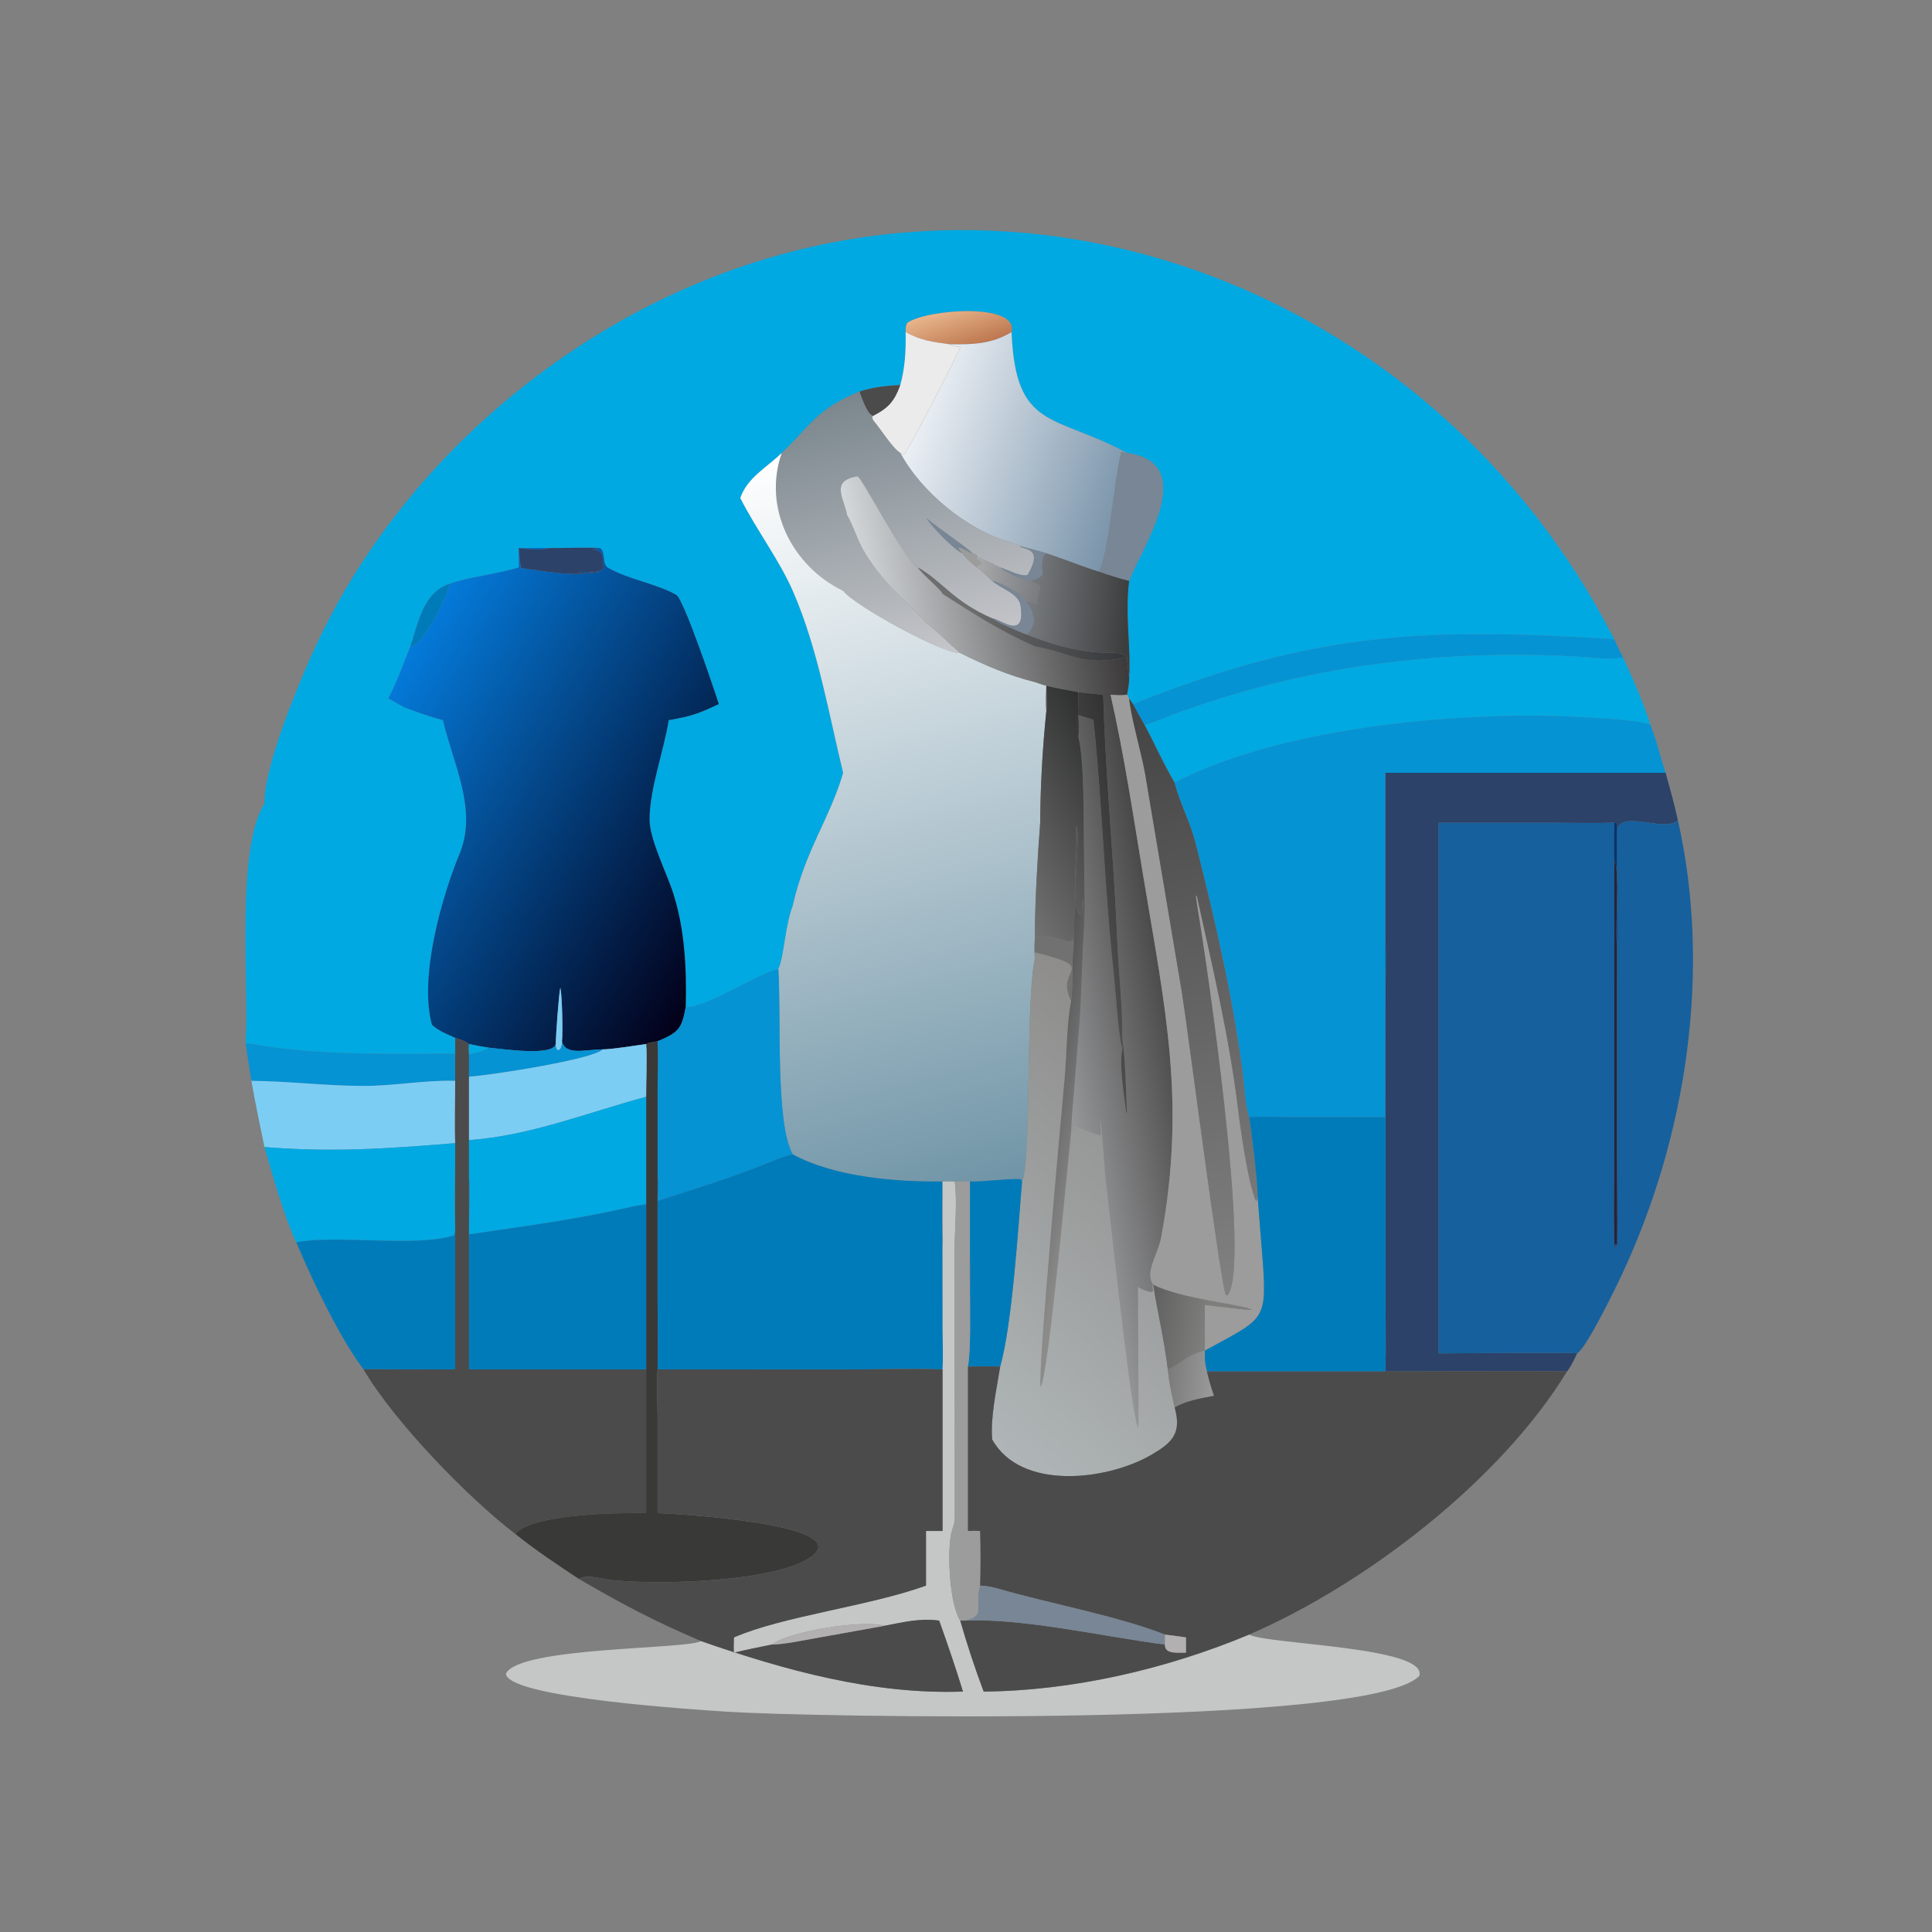 <?xml version="1.0" encoding="utf-8" ?><svg xmlns="http://www.w3.org/2000/svg" xmlns:xlink="http://www.w3.org/1999/xlink" width="1024" height="1024" viewBox="0 0 1024 1024"><rect x="0" y="0" width="1024" height="1024" fill="#808080" stroke="none"/><path fill="#00A9E2" transform="scale(2 2)" d="M268.066 88.011C270.032 80.08 245.511 81.95 240.465 85.561C239.963 86.382 240.047 87.037 240.011 88.011C240.078 92.751 239.884 97.459 238.574 102.054C235.032 102.174 231.119 102.656 227.75 103.777C216.17 108.557 214.802 112.867 207.173 120.037C203.042 124.022 198.086 126.546 196.185 131.975C200.32 140.204 206.557 148.41 210.209 156.833C216.757 171.938 219.572 188.899 223.448 204.799C220.088 216.568 213.342 225.483 210.088 240.026C207.971 245.715 207.902 253.14 206.265 256.841C201.397 257.671 187.312 267.083 181.727 266.884C181.987 256.793 181.489 246.411 178.432 236.805C176.666 231.254 172.058 222.354 172.131 217C172.246 208.668 175.784 199.565 177.22 190.848C183.35 189.746 184.824 189.226 190.494 186.587C189.167 182.449 181.189 158.797 179.234 157.667C174.14 154.721 166.371 153.534 161.111 150.45C159.532 149.524 160.507 146.377 159.071 145.259C157.412 145.026 147.792 145.249 145.361 145.259C142.679 145.155 140.142 145.211 137.462 145.259L137.462 150.374C131.87 152.109 123.694 153.018 119.277 154.673C112.226 156.815 110.814 165.047 108.759 171.3C106.712 176.229 105.398 180.293 102.904 185.095L107.047 187.402C110.832 188.818 113.48 189.8 117.371 190.848C120.172 202.584 126.346 214.118 122.055 225.615C117.23 237.088 110.922 258.93 114.489 271.6C116.363 273.266 118.35 273.995 120.634 275.015C120.632 276.443 120.618 277.89 120.634 279.316C117.757 279.083 114.668 279.29 111.774 279.296C96.566 279.327 80.926 279.248 65.896 276.551C65.671 276.511 65.324 276.618 65.095 276.677C66.028 260.555 62.445 225.084 70.083 212.934C69.997 203.365 78.14 183.727 82.133 174.607C99.506 134.934 132.019 101.896 170.243 81.929C265.475 32.183 379.47 74.826 427.8 169.408C378.119 166.359 349.147 167.145 300.269 186.587L299.23 185.095L298.675 184.101C298.954 182.528 299.308 180.985 299.23 179.395C299.763 171.495 298.08 163.296 299.23 153.945C301.883 146.229 318.479 122.773 298.675 120.037C279.269 109.592 269.155 114.125 268.066 88.011Z"/><defs><linearGradient id="gradient_0" gradientUnits="userSpaceOnUse" x1="255.788" y1="91.988" x2="252.312" y2="81.562"><stop offset="0" stop-color="#BF7A52"/><stop offset="1" stop-color="#E7B48A"/></linearGradient></defs><path fill="url(#gradient_0)" transform="scale(2 2)" d="M240.011 88.011C240.047 87.037 239.963 86.382 240.465 85.561C245.511 81.95 270.032 80.08 268.066 88.011C262.734 91.246 257.701 91.291 251.714 91.246C247.148 90.605 244.035 90.252 240.011 88.011Z"/><path fill="#EBEBEB" transform="scale(2 2)" d="M240.011 88.011C244.035 90.252 247.148 90.605 251.714 91.246C252.829 91.873 253.232 91.827 254.522 91.936C253.791 94.014 240.491 119.849 239.512 120.548L238.574 120.037C236.495 118.803 233.207 113.443 231.357 111.358L231.093 110.5L231.357 110.208C235.47 108.109 237.04 106.259 238.574 102.054C239.884 97.459 240.078 92.751 240.011 88.011Z"/><defs><linearGradient id="gradient_1" gradientUnits="userSpaceOnUse" x1="299.887" y1="127.674" x2="243.987" y2="107.575"><stop offset="0" stop-color="#7A94AA"/><stop offset="1" stop-color="#ECF0F5"/></linearGradient></defs><path fill="url(#gradient_1)" transform="scale(2 2)" d="M251.714 91.246C257.701 91.291 262.734 91.246 268.066 88.011C269.155 114.125 279.269 109.592 298.675 120.037C298.257 119.959 297.54 119.86 297.175 119.709C295.352 126.32 293.875 146.938 291.212 151.5C286.908 150.183 282.009 148.173 277.574 146.709C275.081 145.936 272.678 145.327 270.154 144.681C269.527 144.267 267.911 143.789 267.132 143.548C255.906 140.073 244.145 130.331 238.574 120.037L239.512 120.548C240.491 119.849 253.791 94.014 254.522 91.936C253.232 91.827 252.829 91.873 251.714 91.246Z"/><path fill="#4B4B4B" transform="scale(2 2)" d="M227.75 103.777C231.119 102.656 235.032 102.174 238.574 102.054C237.04 106.259 235.47 108.109 231.357 110.208C229.82 109.863 228.319 105.28 227.75 103.777Z"/><defs><linearGradient id="gradient_2" gradientUnits="userSpaceOnUse" x1="229.552" y1="103.186" x2="249.008" y2="173.984"><stop offset="0" stop-color="#7A868D"/><stop offset="1" stop-color="#C5C6CA"/></linearGradient></defs><path fill="url(#gradient_2)" transform="scale(2 2)" d="M207.173 120.037C214.802 112.867 216.17 108.557 227.75 103.777C228.319 105.28 229.82 109.863 231.357 110.208L231.093 110.5L231.357 111.358C233.207 113.443 236.495 118.803 238.574 120.037C244.145 130.331 255.906 140.073 267.132 143.548C267.911 143.789 269.527 144.267 270.154 144.681C271.289 145.798 276.684 144.87 272.379 152.306C271.041 153.115 266.836 150.909 265.064 150.374C264.871 150.247 259.385 147.696 259.028 147.556L258.92 147.262C258.399 146.831 258.445 146.816 257.788 146.709C256.261 145.055 248.401 139.832 245.498 137.308C246.931 139.516 252.578 145.52 255.196 146.709C255.461 147.497 258.286 150.036 259.028 150.374C259.66 150.863 262.902 153.924 262.952 153.945C265.303 156.024 269.986 157.236 270.473 160.496C271.908 170.091 264.784 163.82 262.952 163.892C252.477 159.329 249.519 153.843 243.242 150.374C238.991 147.348 228.551 126.652 227.239 126.223C219.977 127.464 223.626 131.848 224.485 136.448C226.331 139.681 227.233 143.352 229.375 146.78C234.812 155.482 239.37 158.226 245.4 165.048C248.417 167.249 251.46 170.547 254.471 173.049C250.035 173.388 226.214 160.4 223.448 156.573C210.001 150.09 202.062 134.626 207.173 120.037Z"/><path fill="#788695" transform="scale(2 2)" d="M291.212 151.5C293.875 146.938 295.352 126.32 297.175 119.709C297.54 119.86 298.257 119.959 298.675 120.037C318.479 122.773 301.883 146.229 299.23 153.945C297.111 153.467 293.237 152.211 291.212 151.5Z"/><defs><linearGradient id="gradient_3" gradientUnits="userSpaceOnUse" x1="266.962" y1="338.507" x2="212.074" y2="119.168"><stop offset="0" stop-color="#5F889C"/><stop offset="1" stop-color="white"/></linearGradient></defs><path fill="url(#gradient_3)" transform="scale(2 2)" d="M196.185 131.975C198.086 126.546 203.042 124.022 207.173 120.037C202.062 134.626 210.001 150.09 223.448 156.573C226.214 160.4 250.035 173.388 254.471 173.049C261.057 176.321 267.073 178.944 274.25 180.752C275.184 181.056 276.368 181.482 277.291 181.736C277.213 183.936 277.061 186.261 277.291 188.44C276.291 198.107 275.711 208.312 275.658 218.041C274.986 226.773 274.2 239.982 274.25 248.677C274.113 250.803 274.117 251.858 274.25 253.986C271.755 265.133 273.427 308.414 270.854 313.105L270.661 312.557C268.737 312.129 260.2 313.251 257.044 313.105L257.063 332.531C257.065 334.359 257.217 340.068 257.044 341.547C256.894 338.737 257.022 334.588 257.025 331.689L257.044 313.105C255.706 313.084 254.339 313.102 252.998 313.105L249.783 313.105L249.812 324.302C249.818 325.536 249.917 328.923 249.783 330.012C249.501 325.37 249.769 317.932 249.783 313.105C237.263 313.254 221.073 311.901 210.088 305.915C205.413 297.685 207.078 269.143 206.265 256.841C207.902 253.14 207.971 245.715 210.088 240.026C213.342 225.483 220.088 216.568 223.448 204.799C219.572 188.899 216.757 171.938 210.209 156.833C206.557 148.41 200.32 140.204 196.185 131.975Z"/><defs><linearGradient id="gradient_4" gradientUnits="userSpaceOnUse" x1="312.106" y1="242.387" x2="247.715" y2="255.388"><stop offset="0" stop-color="#3B3939"/><stop offset="1" stop-color="#D5D9DC"/></linearGradient></defs><path fill="url(#gradient_4)" transform="scale(2 2)" d="M224.485 136.448C223.626 131.848 219.977 127.464 227.239 126.223C228.551 126.652 238.991 147.348 243.242 150.374C244.35 152.167 249.657 156.411 249.783 157.363C258.636 162.953 264.162 166.752 274.25 171.3L274.738 171.385C284.478 173.182 286.576 176.743 298.675 174.192C298.823 175.403 298.983 178.509 299.23 179.395C299.308 180.985 298.954 182.528 298.675 184.101C297.1 184.363 295.895 184.211 294.307 184.101C297.968 200.269 300.35 216.366 303.064 232.71C308.831 267.439 314.327 292.119 307.728 327.898C306.892 332.433 303.251 337.155 305.603 340.438L305.399 340.677C305.531 341.338 305.547 341.463 305.561 342.136L305.148 342.392C303.793 342.258 302.718 341.758 301.564 341.055C301.529 345.037 301.866 377.748 301.622 378.309L301.621 378.309C299.745 374.793 294.168 321.991 293.187 313.916C292.474 308.047 292.351 301.813 291.581 296.041C291.522 297.051 291.776 300.516 291.724 300.792C290.614 300.892 285.233 298.607 284.569 297.921L284.303 298.221C284.325 299.167 284.235 299.273 283.843 300.086C283.879 297.006 284.302 292.842 284.55 289.727L286.056 271.003C286.691 262.47 286.702 253.846 287.333 245.34C287.554 243.148 287.358 236.284 287.356 233.853L287.2 218.682C287.14 213.035 287.155 200.464 285.77 195.311C286.093 193.675 285.917 191.2 285.77 189.497C286.779 189.873 289.292 190.504 289.782 190.795C292.095 212.896 292.677 235.262 295.12 257.683C295.688 262.898 296.263 273.454 297.419 278.095C296.505 281.675 297.964 290.826 298.5 294.883L298.634 294.813L298.633 295.262L298.549 295.052L298.653 294.949C298.34 288.49 298.32 281.33 297.419 275.015C297.515 266.47 296.439 257.875 296.093 249.395C295.214 227.776 292.934 205.606 292.364 184.101C290.147 183.907 287.982 183.68 285.77 183.436C283.034 182.915 279.971 182.401 277.291 181.736C277.319 182.701 277.572 187.891 277.291 188.44C277.061 186.261 277.213 183.936 277.291 181.736C276.368 181.482 275.184 181.056 274.25 180.752C267.073 178.944 261.057 176.321 254.471 173.049C251.46 170.547 248.417 167.249 245.4 165.048C239.37 158.226 234.812 155.482 229.375 146.78C227.233 143.352 226.331 139.681 224.485 136.448Z"/><path fill="#788695" transform="scale(2 2)" d="M257.788 146.709L257.322 146.524C256.166 146.054 255.408 145.456 254.224 145.064L254.002 145.274C254.489 146.155 254.712 146.085 255.196 146.709C252.578 145.52 246.931 139.516 245.498 137.308C248.401 139.832 256.261 145.055 257.788 146.709Z"/><path fill="#788695" transform="scale(2 2)" d="M265.064 150.374C266.836 150.909 271.041 153.115 272.379 152.306C276.684 144.87 271.289 145.798 270.154 144.681C272.678 145.327 275.081 145.936 277.574 146.709L276.772 146.971C274.864 151.952 278.617 152.238 273.194 153.945C271.434 153.957 266.329 151.709 265.064 150.374Z"/><path fill="#9B9C9B" transform="scale(2 2)" d="M255.196 146.709C254.712 146.085 254.489 146.155 254.002 145.274L254.224 145.064C255.408 145.456 256.166 146.054 257.322 146.524L257.788 146.709C258.445 146.816 258.399 146.831 258.92 147.262L259.028 147.556L258.614 147.944C259.115 148.408 259.254 148.446 259.864 148.776L260.042 149.487C259.068 150.266 259.251 148.747 259.028 150.374C258.286 150.036 255.461 147.497 255.196 146.709Z"/><defs><linearGradient id="gradient_5" gradientUnits="userSpaceOnUse" x1="196.567" y1="244" x2="99.529" y2="186.584"><stop offset="0" stop-color="#030019"/><stop offset="1" stop-color="#047BDB"/></linearGradient></defs><path fill="url(#gradient_5)" transform="scale(2 2)" d="M137.462 145.259C140.142 145.211 142.679 145.155 145.361 145.259C143.434 145.959 139.643 145.442 137.462 145.259C137.583 146.565 137.765 149.427 138.131 150.537C145.487 151.539 151.863 152.903 159.071 151.5C156.831 151.347 156.337 152.073 153.158 151.633C154.423 151.343 160.182 152.149 159.921 150.149C159.528 147.129 160.224 146.123 156.793 145.502L157.087 145.397L157.128 145.516L157.44 145.551C157.918 145.149 158.274 145.292 159.071 145.259C160.507 146.377 159.532 149.524 161.111 150.45C166.371 153.534 174.14 154.721 179.234 157.667C181.189 158.797 189.167 182.449 190.494 186.587C184.824 189.226 183.35 189.746 177.22 190.848C175.784 199.565 172.246 208.668 172.131 217C172.058 222.354 176.666 231.254 178.432 236.805C181.489 246.411 181.987 256.793 181.727 266.884C180.644 272.839 179.753 273.601 174.269 275.96C173.538 276.056 171.874 276.296 171.236 276.677C168.614 277.041 162.135 278.097 159.662 278.095C155.28 278.109 149.815 279.841 148.938 275.96C149.168 273.495 148.992 263.993 148.5 261.727C148.075 263.323 147.313 274.487 147.271 276.677C146.549 280.047 132.838 277.928 129.296 277.616C127.506 277.336 126.055 277.075 124.29 276.677C123.226 275.877 121.88 275.44 120.634 275.015C118.35 273.995 116.363 273.266 114.489 271.6C110.922 258.93 117.23 237.088 122.055 225.615C126.346 214.118 120.172 202.584 117.371 190.848C113.48 189.8 110.832 188.818 107.047 187.402L102.904 185.095C105.398 180.293 106.712 176.229 108.759 171.3C111.977 171.268 118.202 158.669 119.277 154.673C123.694 153.018 131.87 152.109 137.462 150.374L137.462 145.259Z"/><path fill="#2C4268" transform="scale(2 2)" d="M145.361 145.259C147.792 145.249 157.412 145.026 159.071 145.259C158.274 145.292 157.918 145.149 157.44 145.551L157.128 145.516L157.087 145.397L156.793 145.502C160.224 146.123 159.528 147.129 159.921 150.149C160.182 152.149 154.423 151.343 153.158 151.633C156.337 152.073 156.831 151.347 159.071 151.5C151.863 152.903 145.487 151.539 138.131 150.537C137.765 149.427 137.583 146.565 137.462 145.259C139.643 145.442 143.434 145.959 145.361 145.259Z"/><defs><linearGradient id="gradient_6" gradientUnits="userSpaceOnUse" x1="299.101" y1="161.058" x2="273.358" y2="158.635"><stop offset="0" stop-color="#3C3E3E"/><stop offset="1" stop-color="#76797D"/></linearGradient></defs><path fill="url(#gradient_6)" transform="scale(2 2)" d="M273.194 153.945C278.617 152.238 274.864 151.952 276.772 146.971L277.574 146.709C282.009 148.173 286.908 150.183 291.212 151.5C293.237 152.211 297.111 153.467 299.23 153.945C298.08 163.296 299.763 171.495 299.23 179.395C298.983 178.509 298.823 175.403 298.675 174.192C297.466 172.548 294.112 173.066 291.976 172.953C284.819 172.574 278.631 170.731 272.038 168.17C275.551 165.068 273.423 161.715 272.038 159.328C272.579 159.471 276.361 160.659 274.814 159.354C275.684 154.908 276.449 155.54 273.637 154.166L273.194 153.945Z"/><defs><linearGradient id="gradient_7" gradientUnits="userSpaceOnUse" x1="275.347" y1="155.522" x2="259.189" y2="152.531"><stop offset="0" stop-color="#7B7C80"/><stop offset="1" stop-color="#A6A7A8"/></linearGradient></defs><path fill="url(#gradient_7)" transform="scale(2 2)" d="M259.028 150.374C259.251 148.747 259.068 150.266 260.042 149.487L259.864 148.776C259.254 148.446 259.115 148.408 258.614 147.944L259.028 147.556C259.385 147.696 264.871 150.247 265.064 150.374C266.329 151.709 271.434 153.957 273.194 153.945L273.637 154.166C276.449 155.54 275.684 154.908 274.814 159.354C276.361 160.659 272.579 159.471 272.038 159.328C271.229 157.554 264.997 154.253 262.952 153.945C262.902 153.924 259.66 150.863 259.028 150.374Z"/><defs><linearGradient id="gradient_8" gradientUnits="userSpaceOnUse" x1="298.546" y1="169.852" x2="256.369" y2="166.838"><stop offset="0" stop-color="#35373A"/><stop offset="1" stop-color="#6E6E6E"/></linearGradient></defs><path fill="url(#gradient_8)" transform="scale(2 2)" d="M243.242 150.374C249.519 153.843 252.477 159.329 262.952 163.892C264.907 165.293 269.635 167.165 272.038 168.17C278.631 170.731 284.819 172.574 291.976 172.953C294.112 173.066 297.466 172.548 298.675 174.192C286.576 176.743 284.478 173.182 274.738 171.385L274.25 171.3C264.162 166.752 258.636 162.953 249.783 157.363C249.657 156.411 244.35 152.167 243.242 150.374Z"/><path fill="#788695" transform="scale(2 2)" d="M262.952 153.945C264.997 154.253 271.229 157.554 272.038 159.328C273.423 161.715 275.551 165.068 272.038 168.17C269.635 167.165 264.907 165.293 262.952 163.892C264.784 163.82 271.908 170.091 270.473 160.496C269.986 157.236 265.303 156.024 262.952 153.945Z"/><path fill="#007BBA" transform="scale(2 2)" d="M108.759 171.3C110.814 165.047 112.226 156.815 119.277 154.673C118.202 158.669 111.977 171.268 108.759 171.3Z"/><path fill="#0593D4" transform="scale(2 2)" d="M300.269 186.587C349.147 167.145 378.119 166.359 427.8 169.408C428.595 171.24 429.174 172.449 430.137 174.192C427.164 174.953 423.474 174.365 420.421 174.163C382.949 171.684 345.205 176.396 310.017 189.698C308.486 190.246 304.595 191.958 303.3 192.081C302.229 190.229 301.265 188.48 300.269 186.587Z"/><path fill="#00A9E2" transform="scale(2 2)" d="M303.3 192.081C304.595 191.958 308.486 190.246 310.017 189.698C345.205 176.396 382.949 171.684 420.421 174.163C423.474 174.365 427.164 174.953 430.137 174.192C432.958 180.493 435.273 185.452 437.374 192.081C434.166 190.827 425.155 190.45 421.306 190.189C389.831 188.051 340.162 192.361 311.3 207.402C308.425 202.661 306.009 197.067 303.3 192.081Z"/><defs><linearGradient id="gradient_9" gradientUnits="userSpaceOnUse" x1="298.078" y1="206.017" x2="262.225" y2="226.269"><stop offset="0" stop-color="#2F3030"/><stop offset="1" stop-color="#727171"/></linearGradient></defs><path fill="url(#gradient_9)" transform="scale(2 2)" d="M277.291 181.736C279.971 182.401 283.034 182.915 285.77 183.436C285.769 185.544 285.549 193.867 285.77 195.311C287.155 200.464 287.14 213.035 287.2 218.682L287.356 233.853C287.358 236.284 287.554 243.148 287.333 245.34C287.272 244.195 287.087 238.789 286.848 238.002C286.817 239.057 286.938 241.695 286.602 242.416C283.088 242.272 286.575 222.937 285.298 218.842C285.019 220.977 285.081 226.065 285.049 228.413L284.687 244.285C284.653 245.44 284.65 249.758 284.532 250.535C284.489 250.026 284.221 248.929 284.236 248.639L283.93 249.422L283.424 249.622C281.301 248.9 276.138 247.354 274.25 248.677C274.2 239.982 274.986 226.773 275.658 218.041C275.711 208.312 276.291 198.107 277.291 188.44C277.572 187.891 277.319 182.701 277.291 181.736Z"/><defs><linearGradient id="gradient_10" gradientUnits="userSpaceOnUse" x1="302.732" y1="226.586" x2="285.534" y2="231.048"><stop offset="0" stop-color="#323332"/><stop offset="1" stop-color="#504F4F"/></linearGradient></defs><path fill="url(#gradient_10)" transform="scale(2 2)" d="M285.77 183.436C287.982 183.68 290.147 183.907 292.364 184.101C292.934 205.606 295.214 227.776 296.093 249.395C296.439 257.875 297.515 266.47 297.419 275.015C297.579 276.409 297.589 276.706 297.419 278.095C296.263 273.454 295.688 262.898 295.12 257.683C292.677 235.262 292.095 212.896 289.782 190.795C289.292 190.504 286.779 189.873 285.77 189.497C285.917 191.2 286.093 193.675 285.77 195.311C285.549 193.867 285.769 185.544 285.77 183.436Z"/><path fill="#9B9C9B" transform="scale(2 2)" d="M294.307 184.101C295.895 184.211 297.1 184.363 298.675 184.101L299.23 185.095C299.707 190.066 302.482 199.478 303.5 205.253L313.236 263.149C314.786 272.725 323.487 340.783 324.886 343.207L325.255 343.325C331.877 335.833 319.304 252.007 317.479 241.442C317.437 241.203 316.779 236.853 316.873 237.03L316.808 237.375L317.176 237.422C321.357 256.418 325.705 274.399 328.091 293.801C328.778 299.39 330.751 313.64 332.875 318.35C333.359 317.619 332.956 317.595 333.252 316.71L334.699 335.016C335.792 350.34 334.476 349.564 319.296 357.934L319.296 345.815C320.795 345.976 331.338 347.311 331.806 347.127C330.038 345.834 312.691 344.228 305.603 340.438L305.603 340.438C303.251 337.155 306.892 332.433 307.728 327.898C314.327 292.119 308.831 267.439 303.064 232.71C300.35 216.366 297.968 200.269 294.307 184.101Z"/><defs><linearGradient id="gradient_11" gradientUnits="userSpaceOnUse" x1="297.943" y1="187.74" x2="334.315" y2="340.533"><stop offset="0" stop-color="#454445"/><stop offset="1" stop-color="#818181"/></linearGradient></defs><path fill="url(#gradient_11)" transform="scale(2 2)" d="M299.23 185.095L300.269 186.587C301.265 188.48 302.229 190.229 303.3 192.081C306.009 197.067 308.425 202.661 311.3 207.402L311.405 207.806C312.804 213.043 315.522 218.087 316.868 223.418C321.917 243.405 326.611 263.606 329.332 284.058C329.834 287.829 329.911 292.47 331.029 296.057C331.601 298.921 333.424 314.517 333.252 316.71C332.956 317.595 333.359 317.619 332.875 318.35C330.751 313.64 328.778 299.39 328.091 293.801C325.705 274.399 321.357 256.418 317.176 237.422L316.808 237.375L316.873 237.03C316.779 236.853 317.437 241.203 317.479 241.442C319.304 252.007 331.877 335.833 325.255 343.325L324.886 343.207C323.487 340.783 314.786 272.725 313.236 263.149L303.5 205.253C302.482 199.478 299.707 190.066 299.23 185.095Z"/><path fill="#0593D4" transform="scale(2 2)" d="M311.3 207.402C340.162 192.361 389.831 188.051 421.306 190.189C425.155 190.45 434.166 190.827 437.374 192.081C439.249 196.832 439.885 200.417 441.411 204.799L367.158 204.799L367.158 248.677C366.865 252.192 367.17 259.99 367.172 263.852L367.158 296.057L342.499 296.042C339.985 296.039 333.152 295.824 331.029 296.057C329.911 292.47 329.834 287.829 329.332 284.058C326.611 263.606 321.917 243.405 316.868 223.418C315.522 218.087 312.804 213.043 311.405 207.806L311.3 207.402Z"/><path fill="#2C4268" transform="scale(2 2)" d="M367.158 204.799L441.411 204.799C442.527 208.963 443.75 213.113 444.642 217.328C441.587 220.881 429.111 214.228 428.515 220.258C428.478 219.397 428.721 218.977 428.357 218.145L427.8 218.041C422.598 218.191 416.961 218.053 411.717 218.048L381.26 218.041L381.26 358.652C385.521 358.645 417.415 358.37 417.963 358.652C417.157 360.304 416.416 362.013 415.277 363.452C399.396 363.252 383.076 363.467 367.158 363.452C367.328 356.822 367.17 349.45 367.166 342.744L367.161 266.913C367.164 261.033 367.341 254.486 367.158 248.677L367.158 204.799Z"/><path fill="#16609D" transform="scale(2 2)" d="M444.642 217.328C453.658 257.104 447.003 301.121 429.762 337.893C428.292 341.029 420.422 357.309 417.963 358.652C417.415 358.37 385.521 358.645 381.26 358.652L381.26 218.041L411.717 218.048C416.961 218.053 422.598 218.191 427.8 218.041C427.759 219.398 427.587 226.938 427.8 227.736L427.804 305.98C427.804 309.269 427.537 329.741 427.976 330.926C428.025 330.411 427.986 329.988 428.241 329.601L428.553 330.309C428.667 322.138 428.506 313.628 428.505 305.416L428.515 250.535C428.674 247.648 428.535 243.263 428.532 240.275L428.515 220.258C429.111 214.228 441.587 220.881 444.642 217.328Z"/><path fill="#00356F" transform="scale(2 2)" d="M427.8 218.041L428.357 218.145C428.721 218.977 428.478 219.397 428.515 220.258L428.532 240.275C428.535 243.263 428.674 247.648 428.515 250.535C427.947 246.692 429.348 230.653 427.8 227.736C427.587 226.938 427.759 219.398 427.8 218.041Z"/><defs><linearGradient id="gradient_12" gradientUnits="userSpaceOnUse" x1="271.667" y1="295.704" x2="290.333" y2="300.296"><stop offset="0" stop-color="#565556"/><stop offset="1" stop-color="#8B8B8A"/></linearGradient></defs><path fill="url(#gradient_12)" transform="scale(2 2)" d="M284.532 250.535C284.65 249.758 284.653 245.44 284.687 244.285L285.049 228.413C285.081 226.065 285.019 220.977 285.298 218.842C286.575 222.937 283.088 242.272 286.602 242.416C286.938 241.695 286.817 239.057 286.848 238.002C287.087 238.789 287.272 244.195 287.333 245.34C286.702 253.846 286.691 262.47 286.056 271.003L284.55 289.727C284.302 292.842 283.879 297.006 283.843 300.086C283.041 307.575 277.976 363.41 275.811 367.497C274.834 365.262 281.485 292.719 282.128 285.807C282.721 279.425 282.624 271.375 283.843 265.275C284.467 261.336 283.926 255.305 284.532 250.535Z"/><path fill="#23233B" transform="scale(2 2)" d="M427.8 227.736C429.348 230.653 427.947 246.692 428.515 250.535L428.505 305.416C428.506 313.628 428.667 322.138 428.553 330.309L428.241 329.601C427.986 329.988 428.025 330.411 427.976 330.926C427.537 329.741 427.804 309.269 427.804 305.98L427.8 227.736Z"/><path fill="#727171" transform="scale(2 2)" d="M274.25 248.677C276.138 247.354 281.301 248.9 283.424 249.622L283.93 249.422L284.236 248.639C284.221 248.929 284.489 250.026 284.532 250.535C283.926 255.305 284.467 261.336 283.843 265.275C279.254 256.263 291.905 256.776 274.25 252.388C274.302 256.253 274.074 261.277 274.25 253.986C274.117 251.858 274.113 250.803 274.25 248.677Z"/><path fill="#007BBA" transform="scale(2 2)" d="M367.158 248.677C367.341 254.486 367.164 261.033 367.161 266.913L367.166 342.744C367.17 349.45 367.328 356.822 367.158 363.452L319.846 363.452C319.271 361.424 319.232 359.994 319.296 357.934L319.296 357.934C334.476 349.564 335.792 350.34 334.699 335.016L333.252 316.71C333.424 314.517 331.601 298.921 331.029 296.057C333.152 295.824 339.985 296.039 342.499 296.042L367.158 296.057L367.172 263.852C367.17 259.99 366.865 252.192 367.158 248.677Z"/><defs><linearGradient id="gradient_13" gradientUnits="userSpaceOnUse" x1="319.026" y1="285.242" x2="247.477" y2="368.602"><stop offset="0" stop-color="#8D8C8B"/><stop offset="1" stop-color="#AFB5B6"/></linearGradient></defs><path fill="url(#gradient_13)" transform="scale(2 2)" d="M270.854 313.105C273.427 308.414 271.755 265.133 274.25 253.986C274.074 261.277 274.302 256.253 274.25 252.388C291.905 256.776 279.254 256.263 283.843 265.275C282.624 271.375 282.721 279.425 282.128 285.807C281.485 292.719 274.834 365.262 275.811 367.497C277.976 363.41 283.041 307.575 283.843 300.086C284.235 299.273 284.325 299.167 284.303 298.221L284.569 297.921C285.233 298.607 290.614 300.892 291.724 300.792C291.776 300.516 291.522 297.051 291.581 296.041C292.351 301.813 292.474 308.047 293.187 313.916C294.168 321.991 299.745 374.793 301.621 378.309L301.622 378.309C301.866 377.748 301.529 345.037 301.564 341.055C302.718 341.758 303.793 342.258 305.148 342.392L305.561 342.136C305.547 341.463 305.531 341.338 305.399 340.677L305.603 340.438L305.603 340.438C306.778 348.006 308.536 354.937 309.473 362.911C309.854 366.499 310.509 369.469 311.3 372.971C313.189 379.834 310.771 382.299 304.883 385.674C293.289 392.322 270.552 395.079 262.952 381.497C262.4 375.814 264.126 368.003 265.064 362.145C268.259 350.946 269.857 324.972 270.854 313.105Z"/><path fill="#0593D4" transform="scale(2 2)" d="M181.727 266.884C187.312 267.083 201.397 257.671 206.265 256.841C207.078 269.143 205.413 297.685 210.088 305.915C208.41 306.229 206.657 306.924 205.056 307.576C194.371 311.929 185.002 314.789 174.269 318.26C174.453 315.718 174.64 313.663 174.269 311.13L174.272 288.143C174.28 284.087 174.445 280.001 174.269 275.96C179.753 273.601 180.644 272.839 181.727 266.884Z"/><path fill="#7CCDF4" transform="scale(2 2)" d="M147.271 276.677C147.313 274.487 148.075 263.323 148.5 261.727C148.992 263.993 149.168 273.495 148.938 275.96C149.007 278.695 147.159 279.181 147.271 276.677Z"/><path fill="#4B4B4B" transform="scale(2 2)" d="M120.634 275.015C121.88 275.44 123.226 275.877 124.29 276.677C124.19 277.773 124.209 278.214 124.29 279.316L124.29 285.326L124.29 302.132L124.29 312.116L124.29 362.911L171.236 362.911L171.236 400.983C164.053 400.894 141.202 401.077 136.548 406.503C123.891 396.803 104.476 376.772 96.346 362.911C98.114 362.742 102.473 362.884 104.415 362.887L120.634 362.911L120.634 326.055C120.404 318.802 120.629 310.301 120.634 302.947C120.384 298.566 120.631 291.045 120.634 286.435C120.578 284.03 120.603 281.718 120.634 279.316C120.618 277.89 120.632 276.443 120.634 275.015Z"/><path fill="#4B4B4B" transform="scale(2 2)" d="M297.419 275.015C298.32 281.33 298.34 288.49 298.653 294.949L298.549 295.052L298.633 295.262L298.634 294.813L298.5 294.883C297.964 290.826 296.505 281.675 297.419 278.095C297.589 276.706 297.579 276.409 297.419 275.015Z"/><path fill="#393938" transform="scale(2 2)" d="M171.236 276.677C171.874 276.296 173.538 276.056 174.269 275.96C174.445 280.001 174.28 284.087 174.272 288.143L174.269 311.13L174.267 343.904C174.269 350.081 174.399 356.778 174.269 362.911C173.932 365.823 174.258 371.568 174.264 374.862L174.269 400.983C177.35 401.026 227.083 403.759 214.979 412.563C205.84 419.211 175.217 420.099 161.999 418.744C159.433 418.482 155.761 417.133 153.38 418.415C147.395 414.43 142.159 410.99 136.548 406.503C141.202 401.077 164.053 400.894 171.236 400.983L171.236 362.911L171.236 319.173L171.236 290.665C171.208 287.02 171.554 279.935 171.236 276.677Z"/><path fill="#0593D4" transform="scale(2 2)" d="M148.938 275.96C149.815 279.841 155.28 278.109 159.662 278.095C157.744 280.622 130.139 284.987 124.29 285.326L124.29 279.316C125.575 279.11 128.504 278.594 129.296 277.616C132.838 277.928 146.549 280.047 147.271 276.677C147.159 279.181 149.007 278.695 148.938 275.96Z"/><path fill="#0593D4" transform="scale(2 2)" d="M65.095 276.677C65.324 276.618 65.671 276.511 65.896 276.551C80.926 279.248 96.566 279.327 111.774 279.296C114.668 279.29 117.757 279.083 120.634 279.316C120.603 281.718 120.578 284.03 120.634 286.435C112.496 286.197 104.627 287.783 96.454 287.78C86.221 287.778 76.343 286.512 66.62 286.435L65.095 276.677Z"/><path fill="#7CCDF4" transform="scale(2 2)" d="M159.662 278.095C162.135 278.097 168.614 277.041 171.236 276.677C171.554 279.935 171.208 287.02 171.236 290.665C155.807 294.801 140.358 301.046 124.29 302.132L124.29 285.326C130.139 284.987 157.744 280.622 159.662 278.095Z"/><path fill="#00A9E2" transform="scale(2 2)" d="M124.29 279.316C124.209 278.214 124.19 277.773 124.29 276.677C126.055 277.075 127.506 277.336 129.296 277.616C128.504 278.594 125.575 279.11 124.29 279.316Z"/><path fill="#7CCDF4" transform="scale(2 2)" d="M66.62 286.435C76.343 286.512 86.221 287.778 96.454 287.78C104.627 287.783 112.496 286.197 120.634 286.435C120.631 291.045 120.384 298.566 120.634 302.947C102.326 304.427 88.332 305.43 70.083 303.984C68.85 297.964 67.691 292.525 66.62 286.435Z"/><path fill="#00A9E2" transform="scale(2 2)" d="M124.29 302.132C140.358 301.046 155.807 294.801 171.236 290.665L171.236 319.173C169.863 319.301 168.509 319.548 167.166 319.855C152.157 323.283 139.191 324.91 124.29 327.125C124.271 324.536 124.569 313.887 124.29 312.116L124.29 302.132Z"/><path fill="#00A9E2" transform="scale(2 2)" d="M70.083 303.984C88.332 305.43 102.326 304.427 120.634 302.947C120.629 310.301 120.404 318.802 120.634 326.055L120.393 327.341C110.765 330.688 88.314 327.103 78.534 329.253C75.505 322.972 72.043 310.876 70.083 303.984Z"/><path fill="#007BBA" transform="scale(2 2)" d="M174.269 318.26C185.002 314.789 194.371 311.929 205.056 307.576C206.657 306.924 208.41 306.229 210.088 305.915C221.073 311.901 237.263 313.254 249.783 313.105C249.769 317.932 249.501 325.37 249.783 330.012L249.798 351.954C249.8 354.989 249.967 360.001 249.783 362.911C242.133 362.639 232.696 362.913 224.889 362.914L174.269 362.911C174.399 356.778 174.269 350.081 174.267 343.904L174.269 311.13C174.64 313.663 174.453 315.718 174.269 318.26Z"/><path fill="#007BBA" transform="scale(2 2)" d="M124.29 312.116C124.569 313.887 124.271 324.536 124.29 327.125C139.191 324.91 152.157 323.283 167.166 319.855C168.509 319.548 169.863 319.301 171.236 319.173L171.236 362.911L124.29 362.911L124.29 312.116Z"/><path fill="#007BBA" transform="scale(2 2)" d="M257.044 313.105C260.2 313.251 268.737 312.129 270.661 312.557L270.854 313.105C269.857 324.972 268.259 350.946 265.064 362.145C262.48 362.045 259.168 362.143 256.516 362.145C257.335 358.157 257.055 346.065 257.044 341.547C257.217 340.068 257.065 334.359 257.063 332.531L257.044 313.105Z"/><path fill="#C5C6C6" transform="scale(2 2)" d="M249.783 313.105L252.998 313.105C253.744 317.609 252.999 326.103 252.994 330.967L253.049 401.879C253.052 404.141 252.313 404.982 251.995 406.847C251.05 412.398 251.68 424.983 254.471 429.48C256.276 435.775 258.375 442.157 260.69 448.285C284.43 448.065 309.191 442.295 331.029 433.179C335.68 435.806 378.447 436.362 376.14 444.123C362.968 457.943 213.27 454.976 192.983 453.639C185.649 453.156 134.596 450.009 134.073 443.557C137.346 436.375 182.548 437.115 185.752 434.893C207.93 442.619 231.445 449.135 255.196 448.285C253.261 441.952 251.11 435.72 248.896 429.48C243.869 428.763 239.296 429.922 234.326 430.865C228.639 429.15 208.955 432.404 204.52 435.823C201.165 436.514 197.814 437.179 194.485 437.989C194.402 436.628 194.456 435.308 194.485 433.946C207.325 428.298 230.359 425.66 245.4 420.202L245.4 405.723L249.783 405.723L249.783 362.911C249.967 360.001 249.8 354.989 249.798 351.954L249.783 330.012C249.917 328.923 249.818 325.536 249.812 324.302L249.783 313.105Z"/><path fill="#9B9C9B" transform="scale(2 2)" d="M252.998 313.105C254.339 313.102 255.706 313.084 257.044 313.105L257.025 331.689C257.022 334.588 256.894 338.737 257.044 341.547C257.055 346.065 257.335 358.157 256.516 362.145L256.516 405.723C257.652 405.69 258.602 405.649 259.743 405.723C259.905 409.574 259.896 416.342 259.743 420.202C258.169 426.216 261.446 427.952 255.949 429.48L254.471 429.48C251.68 424.983 251.05 412.398 251.995 406.847C252.313 404.982 253.052 404.141 253.049 401.879L252.994 330.967C252.999 326.103 253.744 317.609 252.998 313.105Z"/><path fill="#007BBA" transform="scale(2 2)" d="M120.634 326.055L120.634 362.911L104.415 362.887C102.473 362.884 98.114 362.742 96.346 362.911C89.899 354.351 82.657 339.084 78.534 329.253C88.314 327.103 110.765 330.688 120.393 327.341L120.634 326.055Z"/><defs><linearGradient id="gradient_14" gradientUnits="userSpaceOnUse" x1="304.499" y1="351.13" x2="319.239" y2="353.742"><stop offset="0" stop-color="#626161"/><stop offset="1" stop-color="#7E7E7D"/></linearGradient></defs><path fill="url(#gradient_14)" transform="scale(2 2)" d="M309.473 362.911C308.536 354.937 306.778 348.006 305.603 340.438C312.691 344.228 330.038 345.834 331.806 347.127C331.338 347.311 320.795 345.976 319.296 345.815L319.296 357.934L319.296 357.934C314.816 358.838 312.772 361.565 309.473 362.911Z"/><defs><linearGradient id="gradient_15" gradientUnits="userSpaceOnUse" x1="309.63" y1="364.688" x2="321.32" y2="365.662"><stop offset="0" stop-color="#7B7B7B"/><stop offset="1" stop-color="#9A9999"/></linearGradient></defs><path fill="url(#gradient_15)" transform="scale(2 2)" d="M309.473 362.911C312.772 361.565 314.816 358.838 319.296 357.934C319.232 359.994 319.271 361.424 319.846 363.452C320.432 365.945 320.899 367.487 321.725 369.903C318.148 370.582 314.511 371.159 311.3 372.971C310.509 369.469 309.854 366.499 309.473 362.911Z"/><path fill="#4B4B4B" transform="scale(2 2)" d="M256.516 405.723L256.516 362.145C259.168 362.143 262.48 362.045 265.064 362.145C264.126 368.003 262.4 375.814 262.952 381.497C270.552 395.079 293.289 392.322 304.883 385.674C310.771 382.299 313.189 379.834 311.3 372.971C314.511 371.159 318.148 370.582 321.725 369.903C320.899 367.487 320.432 365.945 319.846 363.452L367.158 363.452C383.076 363.467 399.396 363.252 415.277 363.452C397.523 392.503 361.709 419.936 331.029 433.179C309.191 442.295 284.43 448.065 260.69 448.285C258.375 442.157 256.276 435.775 254.471 429.48L255.949 429.48C271.151 428.777 293.059 433.852 308.705 435.823C308.65 438.551 312.246 437.89 314.299 437.989L314.299 433.946C312.597 433.62 310.486 433.437 308.705 433.179C295.975 428.199 278.471 425.039 264.827 421.099C263.016 420.576 261.627 420.285 259.743 420.202C259.896 416.342 259.905 409.574 259.743 405.723C258.602 405.649 257.652 405.69 256.516 405.723Z"/><path fill="#4B4B4B" transform="scale(2 2)" d="M174.269 362.911L224.889 362.914C232.696 362.913 242.133 362.639 249.783 362.911L249.783 405.723L245.4 405.723L245.4 420.202C230.359 425.66 207.325 428.298 194.485 433.946C194.456 435.308 194.402 436.628 194.485 437.989C197.814 437.179 201.165 436.514 204.52 435.823C207.465 435.827 212.881 434.712 215.99 434.161L234.326 430.865C239.296 429.922 243.869 428.763 248.896 429.48C251.11 435.72 253.261 441.952 255.196 448.285C231.445 449.135 207.93 442.619 185.752 434.893C173.306 429.562 165.059 425.231 153.38 418.415C155.761 417.133 159.433 418.482 161.999 418.744C175.217 420.099 205.84 419.211 214.979 412.563C227.083 403.759 177.35 401.026 174.269 400.983L174.264 374.862C174.258 371.568 173.932 365.823 174.269 362.911Z"/><path fill="#788695" transform="scale(2 2)" d="M255.949 429.48C261.446 427.952 258.169 426.216 259.743 420.202C261.627 420.285 263.016 420.576 264.827 421.099C278.471 425.039 295.975 428.199 308.705 433.179C308.707 433.964 308.747 435.068 308.705 435.823C293.059 433.852 271.151 428.777 255.949 429.48Z"/><path fill="#B2B0B0" transform="scale(2 2)" d="M204.52 435.823C208.955 432.404 228.639 429.15 234.326 430.865L215.99 434.161C212.881 434.712 207.465 435.827 204.52 435.823Z"/><path fill="#B2B0B0" transform="scale(2 2)" d="M308.705 433.179C310.486 433.437 312.597 433.62 314.299 433.946L314.299 437.989C312.246 437.89 308.65 438.551 308.705 435.823C308.747 435.068 308.707 433.964 308.705 433.179Z"/></svg>
